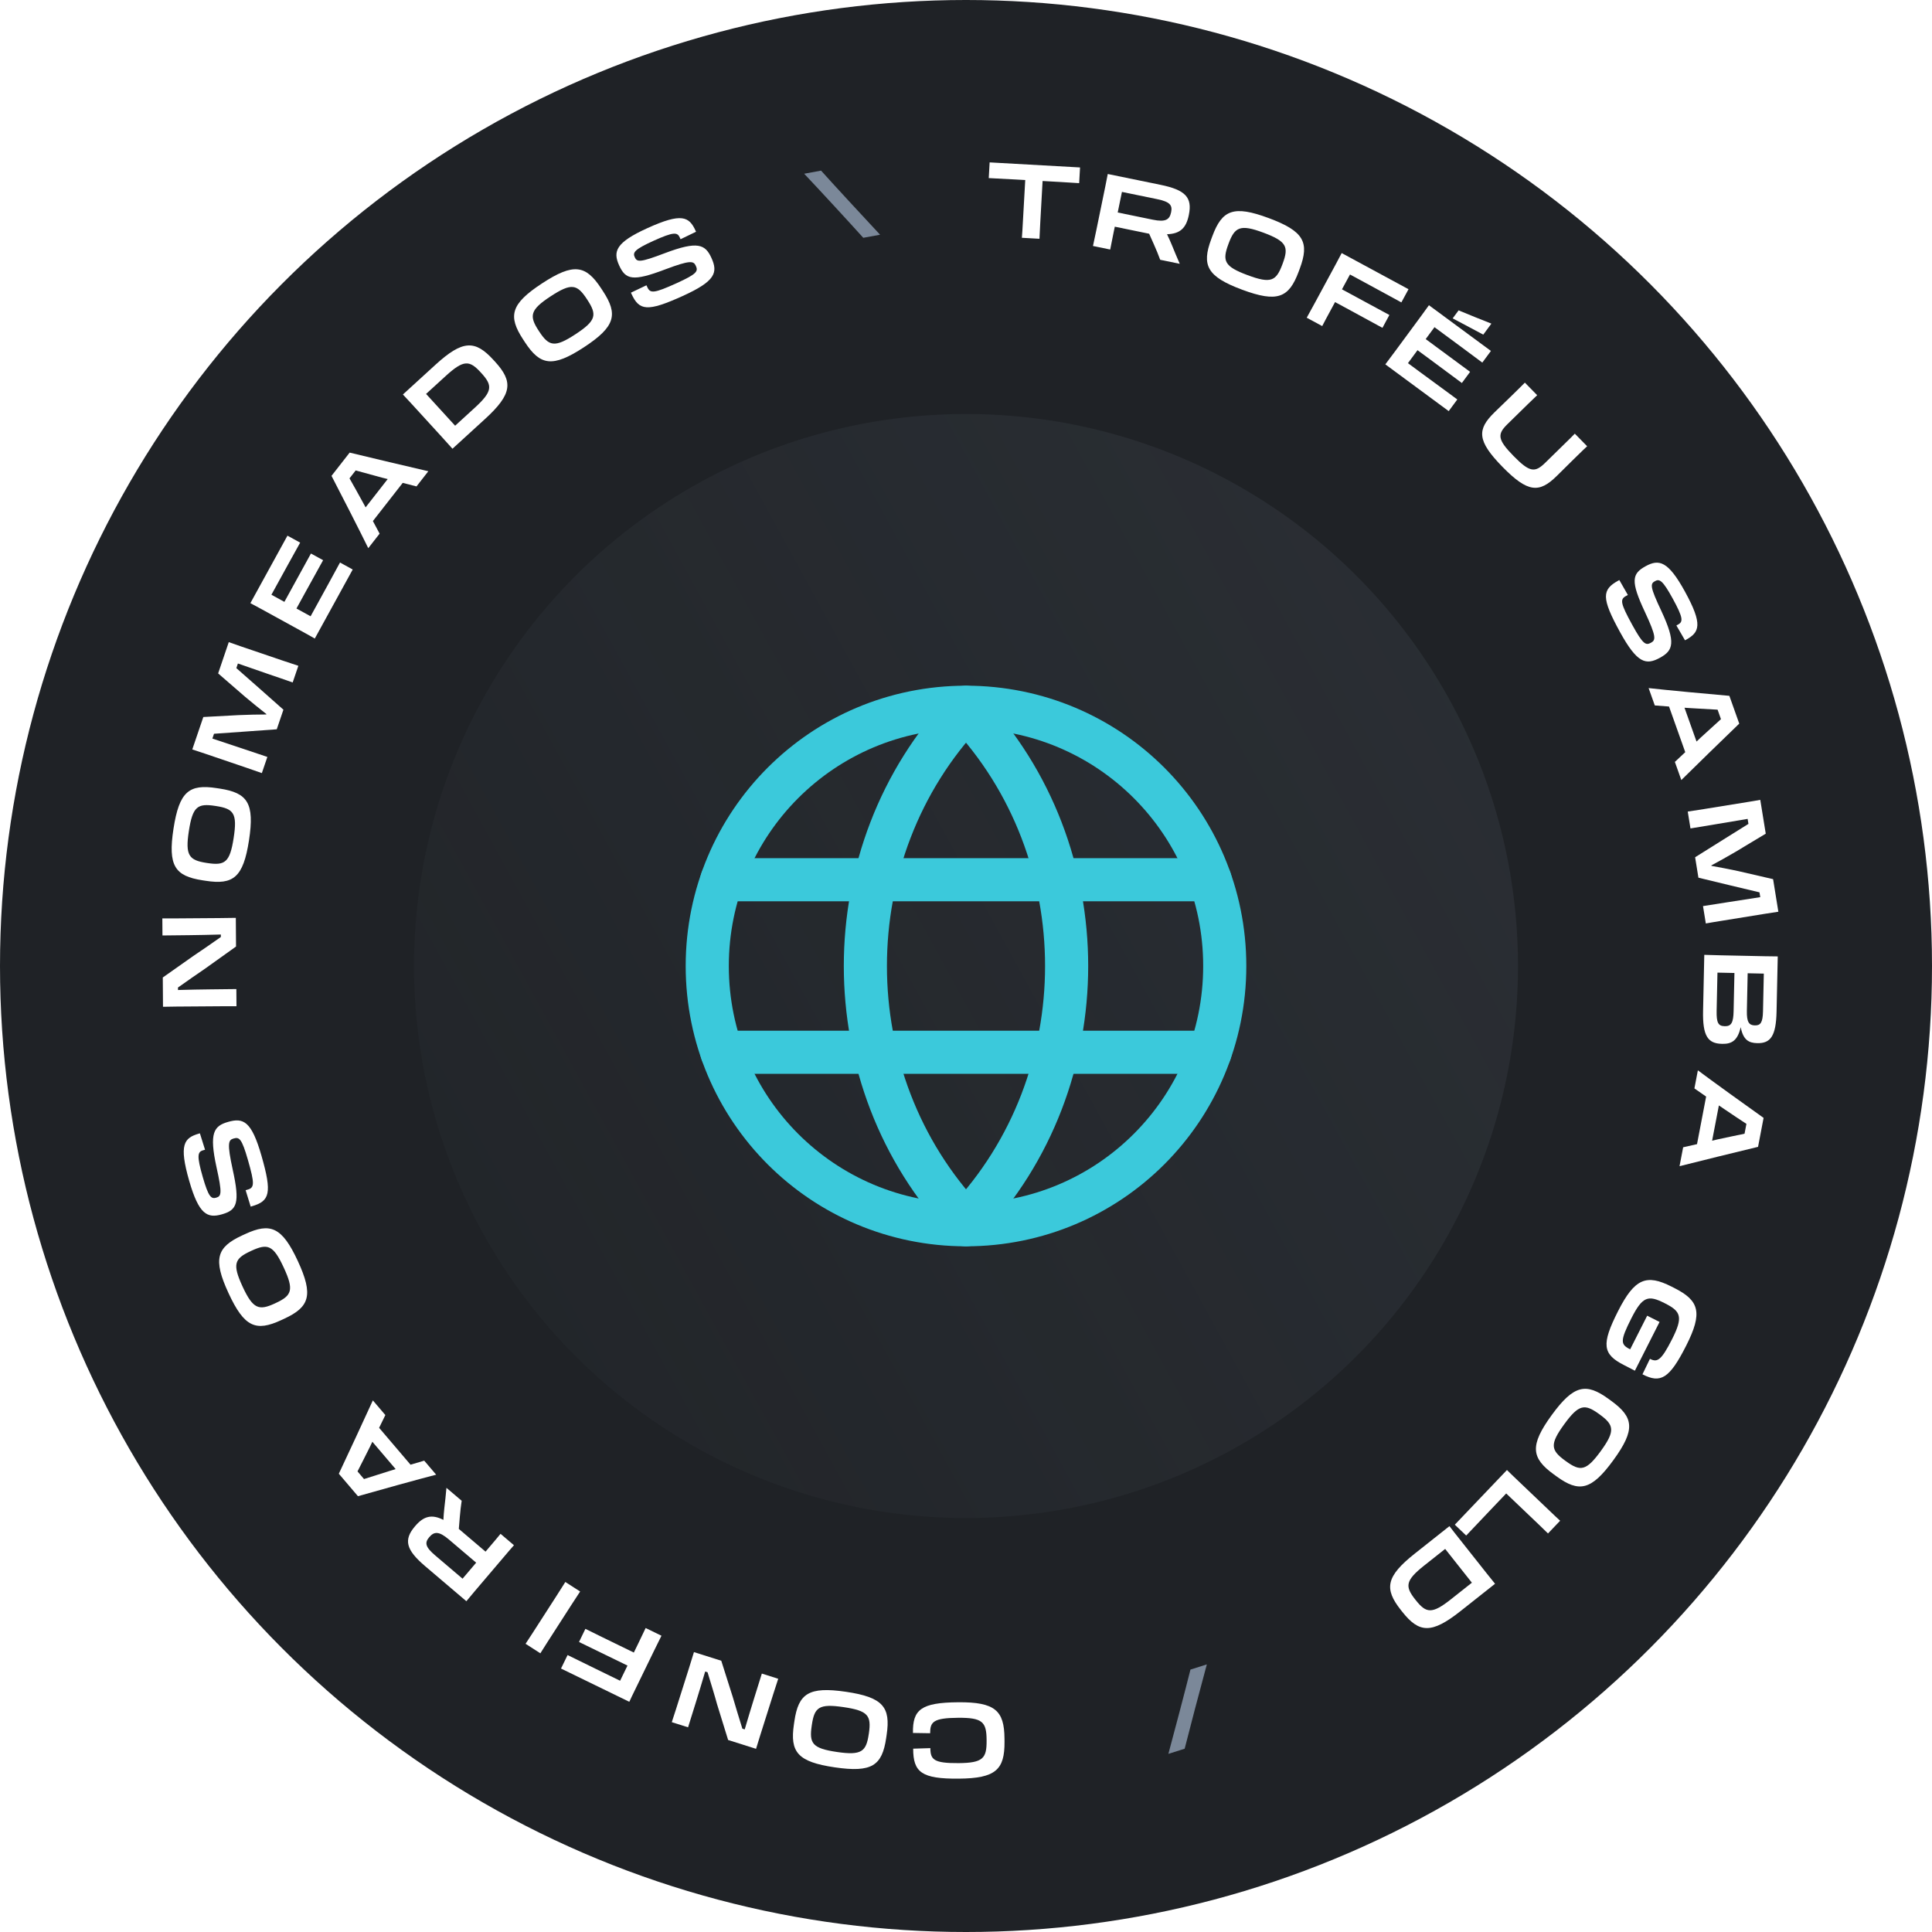 <?xml version="1.0" encoding="UTF-8"?> <svg xmlns="http://www.w3.org/2000/svg" width="112" height="112" viewBox="0 0 112 112" fill="none"><circle cx="56" cy="56" r="56" fill="#1F2226"></circle><path d="M55.545 98.682C53.391 98.699 52.902 99.111 52.925 100.461L53.921 100.477C53.922 99.823 54.094 99.593 55.54 99.582C56.956 99.571 57.186 99.821 57.194 100.859L57.194 100.907C57.202 101.927 56.988 102.199 55.572 102.21C54.12 102.221 53.939 102.001 53.934 101.341L52.938 101.372C52.937 102.746 53.431 103.127 55.579 103.11C57.721 103.093 58.245 102.591 58.233 100.971L58.231 100.779C58.218 99.165 57.687 98.665 55.545 98.682Z" fill="white"></path><path d="M49.037 98.074C46.877 97.757 46.287 98.18 46.052 99.776L46.024 99.966C45.789 101.569 46.233 102.138 48.394 102.455C50.549 102.771 51.138 102.354 51.373 100.752L51.401 100.562C51.636 98.965 51.192 98.39 49.037 98.074ZM48.907 98.964C50.325 99.173 50.52 99.456 50.37 100.483L50.362 100.531C50.214 101.54 49.944 101.773 48.525 101.565C47.094 101.354 46.905 101.072 47.056 100.045L47.063 99.998C47.214 98.971 47.476 98.754 48.907 98.964Z" fill="white"></path><path d="M45.114 97.32L44.165 97.019C44.026 97.479 43.843 98.056 43.716 98.457C43.575 98.903 43.337 99.696 43.172 100.255L43.035 100.211C42.848 99.611 42.644 98.942 42.478 98.373L41.813 96.275L40.229 95.774C40.148 96.05 40.074 96.285 39.94 96.708L39.187 99.088C39.091 99.391 39.028 99.591 38.944 99.836L39.888 100.134C40.025 99.681 40.21 99.097 40.347 98.662C40.465 98.29 40.737 97.389 40.88 96.899L41.017 96.942C41.199 97.541 41.445 98.336 41.569 98.797L42.21 100.869L43.829 101.381C43.901 101.133 43.963 100.939 44.059 100.636L44.826 98.21C44.973 97.747 45.018 97.604 45.114 97.32Z" fill="white"></path><path d="M37.918 95.691C38.11 95.297 38.218 95.076 38.346 94.825L37.429 94.378C37.303 94.651 37.217 94.829 37.012 95.249L36.744 95.8L35.886 95.382C35.271 95.083 34.468 94.692 33.936 94.426L33.566 95.187L36.376 96.555L35.948 97.434L34.95 96.948C34.141 96.555 33.537 96.26 32.903 95.945L32.522 96.727L36.482 98.655C36.584 98.431 36.673 98.248 36.805 97.978L37.918 95.691Z" fill="white"></path><path d="M33.103 93.07C33.34 92.702 33.473 92.495 33.631 92.261L32.773 91.709C32.615 91.965 32.508 92.131 32.255 92.525L30.878 94.664C30.713 94.921 30.612 95.078 30.468 95.292L31.325 95.844C31.457 95.629 31.564 95.462 31.726 95.21L33.103 93.07Z" fill="white"></path><path d="M29.165 90.31C29.448 89.976 29.611 89.784 29.795 89.578L29.017 88.917C28.832 89.145 28.7 89.3 28.396 89.657L28.148 89.95L26.598 88.632L26.656 87.934C26.685 87.604 26.719 87.286 26.764 87.001L25.881 86.251C25.842 86.659 25.806 87.054 25.759 87.424C25.732 87.66 25.716 87.891 25.704 88.109C25.012 87.757 24.547 87.905 24.065 88.472L24.053 88.486C23.385 89.272 23.534 89.847 24.654 90.799L27.036 92.824C27.191 92.632 27.323 92.477 27.517 92.248L29.165 90.31ZM25.233 90.173C24.657 89.684 24.607 89.437 24.879 89.117L24.887 89.108C25.167 88.778 25.446 88.756 26.022 89.245L27.604 90.59L26.815 91.518L25.233 90.173Z" fill="white"></path><path d="M20.751 86.736C21.713 86.459 24.403 85.712 25.285 85.489L24.592 84.676L23.799 84.91L21.978 82.773L22.339 82.032L21.615 81.182C21.243 82.004 20.067 84.536 19.642 85.434L20.751 86.736ZM22.574 85.276C22.068 85.432 21.552 85.595 21.102 85.742L20.725 85.299C20.951 84.862 21.205 84.354 21.447 83.871L21.586 83.58L22.936 85.165L22.574 85.276Z" fill="white"></path><path d="M17.267 73.107C16.35 71.125 15.673 70.863 14.209 71.541L14.034 71.621C12.564 72.302 12.331 72.984 13.249 74.967C14.163 76.943 14.834 77.208 16.305 76.528L16.479 76.447C17.944 75.769 18.182 75.084 17.267 73.107ZM16.45 73.485C17.053 74.786 16.922 75.105 15.98 75.54L15.937 75.561C15.011 75.989 14.668 75.89 14.065 74.589C13.458 73.276 13.591 72.964 14.533 72.528L14.577 72.507C15.519 72.072 15.843 72.173 16.45 73.485Z" fill="white"></path><path d="M15.159 67.003C14.584 65.002 14.115 64.781 13.221 65.038C12.39 65.276 12.119 65.679 12.55 67.659C12.889 69.185 12.835 69.344 12.529 69.432C12.241 69.514 12.085 69.384 11.752 68.225C11.399 66.997 11.454 66.775 11.771 66.684L11.886 66.651L11.588 65.7L11.536 65.715C10.66 65.967 10.366 66.357 10.969 68.456C11.528 70.4 12.015 70.641 12.868 70.395C13.739 70.145 13.921 69.756 13.49 67.801C13.159 66.279 13.236 66.089 13.535 66.002L13.547 65.999C13.87 65.906 14.014 65.996 14.372 67.242C14.771 68.631 14.747 68.851 14.361 68.962L14.239 68.996L14.532 69.949L14.595 69.93C15.639 69.631 15.783 69.177 15.159 67.003Z" fill="white"></path><path d="M13.709 58.333L13.702 57.337C13.222 57.346 12.616 57.351 12.196 57.354C11.728 57.357 10.9 57.375 10.318 57.392L10.317 57.248C10.83 56.884 11.403 56.484 11.893 56.15L13.683 54.871L13.671 53.209C13.383 53.217 13.137 53.219 12.693 53.222L10.197 53.24C9.879 53.243 9.669 53.244 9.411 53.24L9.418 54.23C9.892 54.221 10.504 54.216 10.96 54.213C11.35 54.21 12.292 54.191 12.802 54.175L12.803 54.319C12.29 54.677 11.609 55.156 11.209 55.417L9.437 56.666L9.449 58.364C9.707 58.356 9.911 58.355 10.229 58.352L12.773 58.334C13.259 58.33 13.409 58.329 13.709 58.333Z" fill="white"></path><path d="M14.434 48.716C14.768 46.558 14.349 45.965 12.754 45.718L12.564 45.689C10.963 45.442 10.392 45.882 10.058 48.04C9.726 50.193 10.138 50.785 11.739 51.032L11.929 51.061C13.524 51.307 14.102 50.868 14.434 48.716ZM13.545 48.579C13.326 49.996 13.041 50.189 12.015 50.03L11.968 50.023C10.96 49.867 10.729 49.595 10.948 48.178C11.168 46.749 11.452 46.562 12.478 46.72L12.525 46.727C13.551 46.886 13.766 47.15 13.545 48.579Z" fill="white"></path><path d="M15.18 44.817L15.499 43.88C15.043 43.731 14.52 43.553 14.122 43.418C13.6 43.24 12.848 42.991 12.312 42.815L12.407 42.537C12.908 42.498 13.525 42.455 14.121 42.416L16.044 42.278L16.43 41.142L15.003 39.877C14.556 39.478 14.082 39.063 13.701 38.731L13.792 38.464C14.398 38.676 15.225 38.964 15.566 39.08C16.02 39.234 16.52 39.404 16.967 39.563L17.296 38.597C17.027 38.512 16.788 38.431 16.39 38.296L13.976 37.475C13.692 37.378 13.505 37.314 13.262 37.225L12.646 39.038L14.207 40.392C14.62 40.742 15.064 41.096 15.444 41.396L15.436 41.419C14.954 41.419 14.379 41.433 13.833 41.456L11.787 41.566L11.147 43.446C11.393 43.523 11.581 43.587 11.87 43.685L14.29 44.508C14.682 44.642 14.921 44.723 15.18 44.817Z" fill="white"></path><path d="M17.405 36.546C17.789 36.757 18.01 36.878 18.249 37.017L20.447 33.015L19.711 32.61C19.393 33.202 18.771 34.333 18.381 35.043L18.006 35.726L17.186 35.276L17.651 34.429C17.968 33.85 18.153 33.514 18.731 32.475L18.026 32.088L16.486 34.891L15.734 34.478L16.035 33.931C16.41 33.248 16.959 32.248 17.401 31.457L16.664 31.053L14.515 34.965C14.733 35.078 14.912 35.177 15.175 35.321L17.405 36.546Z" fill="white"></path><path d="M19.218 27.586C19.681 28.474 20.953 30.959 21.349 31.778L22.006 30.936L21.617 30.206L23.346 27.993L24.145 28.198L24.831 27.318C23.952 27.119 21.235 26.474 20.27 26.238L19.218 27.586ZM21.013 29.079C20.759 28.614 20.496 28.142 20.261 27.731L20.619 27.272C21.093 27.406 21.641 27.553 22.163 27.694L22.476 27.771L21.195 29.412L21.013 29.079Z" fill="white"></path><path d="M25.599 25.314C25.866 25.607 26.032 25.788 26.23 26.014L28.117 24.29C29.703 22.841 29.757 22.126 28.696 20.965L28.607 20.868C27.547 19.707 26.83 19.696 25.244 21.145L23.357 22.869C23.531 23.05 23.669 23.201 23.875 23.427L25.599 25.314ZM25.839 21.796C26.88 20.845 27.218 20.877 27.874 21.595L27.906 21.63C28.562 22.348 28.563 22.688 27.522 23.639L26.384 24.679L24.7 22.836L25.839 21.796Z" fill="white"></path><path d="M33.85 20.132C35.677 18.936 35.838 18.228 34.954 16.878L34.849 16.717C33.961 15.362 33.252 15.231 31.425 16.427C29.602 17.62 29.438 18.323 30.326 19.678L30.431 19.839C31.315 21.189 32.028 21.325 33.85 20.132ZM33.357 19.379C32.157 20.164 31.823 20.082 31.255 19.213L31.229 19.173C30.67 18.32 30.718 17.966 31.918 17.18C33.127 16.388 33.456 16.474 34.025 17.343L34.051 17.383C34.619 18.251 34.567 18.587 33.357 19.379Z" fill="white"></path><path d="M39.581 17.157C41.477 16.296 41.628 15.8 41.243 14.953C40.886 14.166 40.449 13.957 38.553 14.672C37.092 15.229 36.927 15.199 36.796 14.909C36.672 14.636 36.778 14.463 37.876 13.964C39.04 13.436 39.267 13.458 39.403 13.759L39.453 13.868L40.35 13.434L40.328 13.385C39.951 12.555 39.522 12.321 37.533 13.224C35.692 14.059 35.525 14.576 35.892 15.385C36.266 16.21 36.678 16.333 38.549 15.622C40.006 15.073 40.206 15.121 40.335 15.405L40.34 15.416C40.479 15.722 40.411 15.878 39.231 16.413C37.914 17.011 37.694 17.018 37.528 16.652L37.475 16.538L36.576 16.966L36.603 17.026C37.052 18.015 37.522 18.091 39.581 17.157Z" fill="white"></path><path d="M51.019 13.607C50.062 12.581 48.273 10.646 47.598 9.891L46.618 10.071C47.398 10.892 49.264 12.916 50.045 13.785L51.019 13.607Z" fill="#7B8899"></path><path d="M59.3 12.821C59.276 13.258 59.262 13.504 59.24 13.785L60.259 13.842C60.27 13.542 60.281 13.345 60.307 12.877L60.44 10.493L61.482 10.551C61.722 10.565 62.135 10.588 62.56 10.618L62.611 9.707L57.37 9.414L57.319 10.324C57.738 10.342 58.409 10.379 58.87 10.405L59.434 10.437L59.3 12.821Z" fill="white"></path><path d="M63.561 13.315C63.473 13.744 63.422 13.991 63.361 14.26L64.36 14.465C64.413 14.176 64.454 13.976 64.548 13.517L64.626 13.141L66.618 13.55L66.903 14.191C67.037 14.494 67.16 14.789 67.257 15.06L68.392 15.293C68.23 14.916 68.072 14.553 67.935 14.207C67.846 13.986 67.748 13.776 67.653 13.579C68.43 13.555 68.766 13.201 68.916 12.472L68.919 12.455C69.127 11.444 68.72 11.011 67.28 10.715L64.218 10.087C64.174 10.329 64.133 10.529 64.073 10.822L63.561 13.315ZM67.073 11.543C67.814 11.695 67.976 11.887 67.892 12.299L67.889 12.311C67.802 12.734 67.569 12.888 66.828 12.736L64.795 12.318L65.04 11.125L67.073 11.543Z" fill="white"></path><path d="M72.008 16.794C74.055 17.555 74.72 17.265 75.283 15.752L75.35 15.572C75.915 14.054 75.599 13.405 73.552 12.644C71.511 11.884 70.848 12.169 70.283 13.687L70.216 13.867C69.653 15.38 69.967 16.034 72.008 16.794ZM72.322 15.95C70.978 15.45 70.847 15.132 71.209 14.159L71.225 14.115C71.581 13.159 71.894 12.987 73.239 13.487C74.594 13.991 74.72 14.307 74.358 15.28L74.341 15.325C73.979 16.298 73.677 16.454 72.322 15.95Z" fill="white"></path><path d="M76.217 17.571C76.009 17.956 75.892 18.172 75.752 18.418L76.65 18.903C76.787 18.636 76.881 18.462 77.104 18.05L77.395 17.512L78.234 17.966C78.836 18.291 79.622 18.717 80.142 19.005L80.544 18.26L77.795 16.773L78.26 15.913L79.236 16.441C80.028 16.869 80.619 17.189 81.239 17.531L81.653 16.766L77.779 14.671C77.667 14.89 77.57 15.069 77.428 15.333L76.217 17.571Z" fill="white"></path><path d="M84.556 17.992L84.214 18.456L85.987 19.398L86.457 18.761C86.028 18.594 85.005 18.182 84.556 17.992ZM80.887 20.349C80.627 20.701 80.477 20.904 80.309 21.122L83.983 23.833L84.482 23.157C83.938 22.762 82.899 21.997 82.248 21.516L81.62 21.053L82.175 20.3L82.953 20.873C83.484 21.265 83.793 21.493 84.746 22.203L85.223 21.556L82.649 19.657L83.158 18.967L83.66 19.337C84.288 19.8 85.206 20.477 85.931 21.02L86.43 20.344L82.837 17.694C82.696 17.895 82.575 18.06 82.397 18.301L80.887 20.349Z" fill="white"></path><path d="M92.008 25.869L91.294 25.14C91.153 25.287 90.968 25.467 90.758 25.673L89.579 26.827C88.979 27.415 88.674 27.386 87.742 26.434C86.81 25.482 86.788 25.176 87.388 24.589L88.567 23.434C88.773 23.233 88.957 23.053 89.112 22.91L88.398 22.181C88.257 22.328 88.081 22.5 87.862 22.714L87.536 23.033C87.313 23.251 87 23.549 86.627 23.914C85.62 24.901 85.621 25.554 87.099 27.063C88.576 28.573 89.234 28.584 90.237 27.602C90.61 27.237 90.91 26.934 91.133 26.716L91.459 26.397C91.682 26.179 91.858 26.007 92.008 25.869Z" fill="white"></path><path d="M93.912 36.638C94.915 38.463 95.421 38.575 96.237 38.127C96.994 37.711 97.169 37.258 96.312 35.422C95.645 34.009 95.662 33.842 95.941 33.689C96.204 33.544 96.385 33.637 96.966 34.694C97.581 35.814 97.576 36.042 97.287 36.201L97.182 36.259L97.682 37.12L97.73 37.094C98.529 36.655 98.729 36.21 97.678 34.295C96.704 32.523 96.176 32.396 95.397 32.824C94.603 33.26 94.512 33.68 95.364 35.491C96.023 36.903 95.99 37.105 95.717 37.255L95.706 37.261C95.412 37.423 95.251 37.367 94.627 36.231C93.931 34.964 93.906 34.745 94.259 34.551L94.369 34.491L93.874 33.626L93.816 33.658C92.864 34.181 92.823 34.655 93.912 36.638Z" fill="white"></path><path d="M100.253 40.338C99.255 40.254 96.476 39.994 95.572 39.889L95.93 40.895L96.755 40.958L97.696 43.604L97.094 44.168L97.468 45.22C98.108 44.584 100.11 42.637 100.826 41.949L100.253 40.338ZM98.03 41.053C98.558 41.087 99.098 41.118 99.571 41.141L99.766 41.69C99.399 42.018 98.981 42.402 98.582 42.767L98.35 42.989L97.652 41.028L98.03 41.053Z" fill="white"></path><path d="M97.84 47.048L97.998 48.025C98.471 47.943 99.016 47.855 99.43 47.788C99.975 47.7 100.756 47.568 101.312 47.472L101.359 47.762C100.934 48.031 100.41 48.359 99.901 48.672L98.268 49.696L98.459 50.88L100.312 51.328C100.894 51.471 101.507 51.615 102 51.73L102.045 52.009C101.41 52.105 100.544 52.239 100.189 52.297C99.715 52.373 99.194 52.457 98.725 52.527L98.888 53.534C99.165 53.483 99.414 53.443 99.829 53.376L102.346 52.969C102.642 52.921 102.838 52.89 103.093 52.854L102.788 50.965L100.774 50.5C100.245 50.385 99.687 50.281 99.211 50.194L99.207 50.17C99.632 49.943 100.134 49.661 100.606 49.385L102.362 48.329L102.045 46.368C101.792 46.416 101.596 46.447 101.294 46.496L98.771 46.904C98.362 46.97 98.113 47.01 97.84 47.048Z" fill="white"></path><path d="M99.764 55.38C99.326 55.37 99.074 55.365 98.799 55.353L98.729 58.599C98.698 60.038 98.995 60.495 99.817 60.512L99.841 60.513C100.392 60.525 100.733 60.322 100.911 59.545C101.052 60.286 101.378 60.462 101.864 60.472L101.876 60.472C102.632 60.488 102.959 60.075 102.989 58.642L103.058 55.444C102.812 55.445 102.608 55.441 102.308 55.434L99.764 55.38ZM102.203 58.631C102.189 59.285 102.054 59.45 101.736 59.443L101.724 59.443C101.394 59.436 101.254 59.253 101.268 58.599L101.314 56.421L102.25 56.441L102.203 58.631ZM100.499 58.618C100.485 59.29 100.36 59.498 99.988 59.49L99.976 59.489C99.611 59.481 99.501 59.293 99.515 58.597L99.563 56.384L100.547 56.405L100.499 58.618Z" fill="white"></path><path d="M102.237 64.805C101.419 64.227 99.153 62.596 98.427 62.048L98.227 63.097L98.906 63.569L98.378 66.327L97.574 66.509L97.364 67.605C98.238 67.381 100.949 66.715 101.916 66.484L102.237 64.805ZM99.958 64.295C100.396 64.593 100.846 64.893 101.242 65.152L101.133 65.723C100.65 65.82 100.096 65.94 99.567 66.053L99.253 66.127L99.645 64.083L99.958 64.295Z" fill="white"></path><path d="M93.797 76.014C92.824 77.936 92.9 78.505 94.147 79.136C94.308 79.218 94.591 79.361 94.776 79.461L96.206 76.635L95.489 76.272L94.503 78.22L94.492 78.215C93.943 77.944 93.907 77.737 94.57 76.426C95.215 75.151 95.543 75.062 96.49 75.541L96.533 75.563C97.443 76.023 97.581 76.348 96.934 77.628C96.303 78.876 96.074 78.982 95.67 78.784L95.649 78.773L95.215 79.67C96.264 80.214 96.778 79.93 97.751 78.007C98.718 76.096 98.511 75.4 97.066 74.669L96.894 74.582C95.454 73.854 94.766 74.097 93.797 76.014Z" fill="white"></path><path d="M89.952 82.036C88.667 83.802 88.768 84.521 90.073 85.47L90.228 85.583C91.538 86.536 92.248 86.407 93.533 84.641C94.814 82.879 94.718 82.165 93.408 81.212L93.253 81.099C91.948 80.149 91.233 80.275 89.952 82.036ZM90.68 82.565C91.523 81.406 91.865 81.365 92.704 81.975L92.743 82.004C93.568 82.604 93.648 82.952 92.805 84.111C91.954 85.281 91.616 85.317 90.777 84.706L90.738 84.678C89.899 84.067 89.829 83.735 90.68 82.565Z" fill="white"></path><path d="M84.337 88.388L84.997 89.017C85.324 88.666 85.966 87.993 86.438 87.498L87.316 86.577L89.192 88.366C89.413 88.577 89.578 88.734 89.739 88.896L90.443 88.158C90.273 88.005 90.113 87.852 89.887 87.636L88.042 85.877C87.742 85.591 87.555 85.413 87.36 85.218L84.337 88.388Z" fill="white"></path><path d="M84.606 89.215C84.36 88.904 84.207 88.712 84.026 88.472L82.022 90.059C80.338 91.392 80.234 92.102 81.209 93.334L81.291 93.438C82.267 94.67 82.981 94.732 84.666 93.399L86.67 91.813C86.509 91.619 86.382 91.459 86.192 91.219L84.606 89.215ZM84.118 92.708C83.013 93.583 82.677 93.526 82.074 92.764L82.044 92.727C81.441 91.965 81.464 91.626 82.569 90.75L83.778 89.793L85.327 91.751L84.118 92.708Z" fill="white"></path><path d="M69.961 96.487L69.012 96.788C68.729 97.922 68.029 100.585 67.732 101.673L68.676 101.375C68.924 100.39 69.591 97.844 69.961 96.487Z" fill="#7B8899"></path><g filter="url(#filter0_b_730_18110)"><circle cx="56" cy="56" r="32" fill="url(#paint0_linear_730_18110)" fill-opacity="0.15"></circle></g><path d="M56 41.167C63.778 49.378 63.778 62.622 56 70.833" stroke="#3BC9DB" stroke-width="2.5" stroke-linecap="round" stroke-linejoin="round"></path><path d="M56 70.833C48.222 62.622 48.222 49.378 56 41.167" stroke="#3BC9DB" stroke-width="2.5" stroke-linecap="round" stroke-linejoin="round"></path><path d="M56 41C64.303 41 71 47.697 71 56C71 64.303 64.303 71 56 71" stroke="#3BC9DB" stroke-width="2.5" stroke-linecap="round" stroke-linejoin="round"></path><path d="M56 71C47.697 71 41 64.303 41 56C41 47.697 47.697 41 56 41" stroke="#3BC9DB" stroke-width="2.5" stroke-linecap="round" stroke-linejoin="round"></path><path d="M41.85 51H70.15" stroke="#3BC9DB" stroke-width="2.5" stroke-linecap="round" stroke-linejoin="round"></path><path d="M41.85 61H70.15" stroke="#3BC9DB" stroke-width="2.5" stroke-linecap="round" stroke-linejoin="round"></path><defs><filter id="filter0_b_730_18110" x="0" y="0" width="112" height="112" filterUnits="userSpaceOnUse" color-interpolation-filters="sRGB"><feFlood flood-opacity="0" result="BackgroundImageFix"></feFlood><feGaussianBlur in="BackgroundImageFix" stdDeviation="12"></feGaussianBlur><feComposite in2="SourceAlpha" operator="in" result="effect1_backgroundBlur_730_18110"></feComposite><feBlend mode="normal" in="SourceGraphic" in2="effect1_backgroundBlur_730_18110" result="shape"></feBlend></filter><linearGradient id="paint0_linear_730_18110" x1="103.5" y1="17.5" x2="-0.5" y2="74.5" gradientUnits="userSpaceOnUse"><stop stop-color="#7B8899"></stop><stop offset="1" stop-color="#7B8899" stop-opacity="0"></stop></linearGradient></defs></svg> 